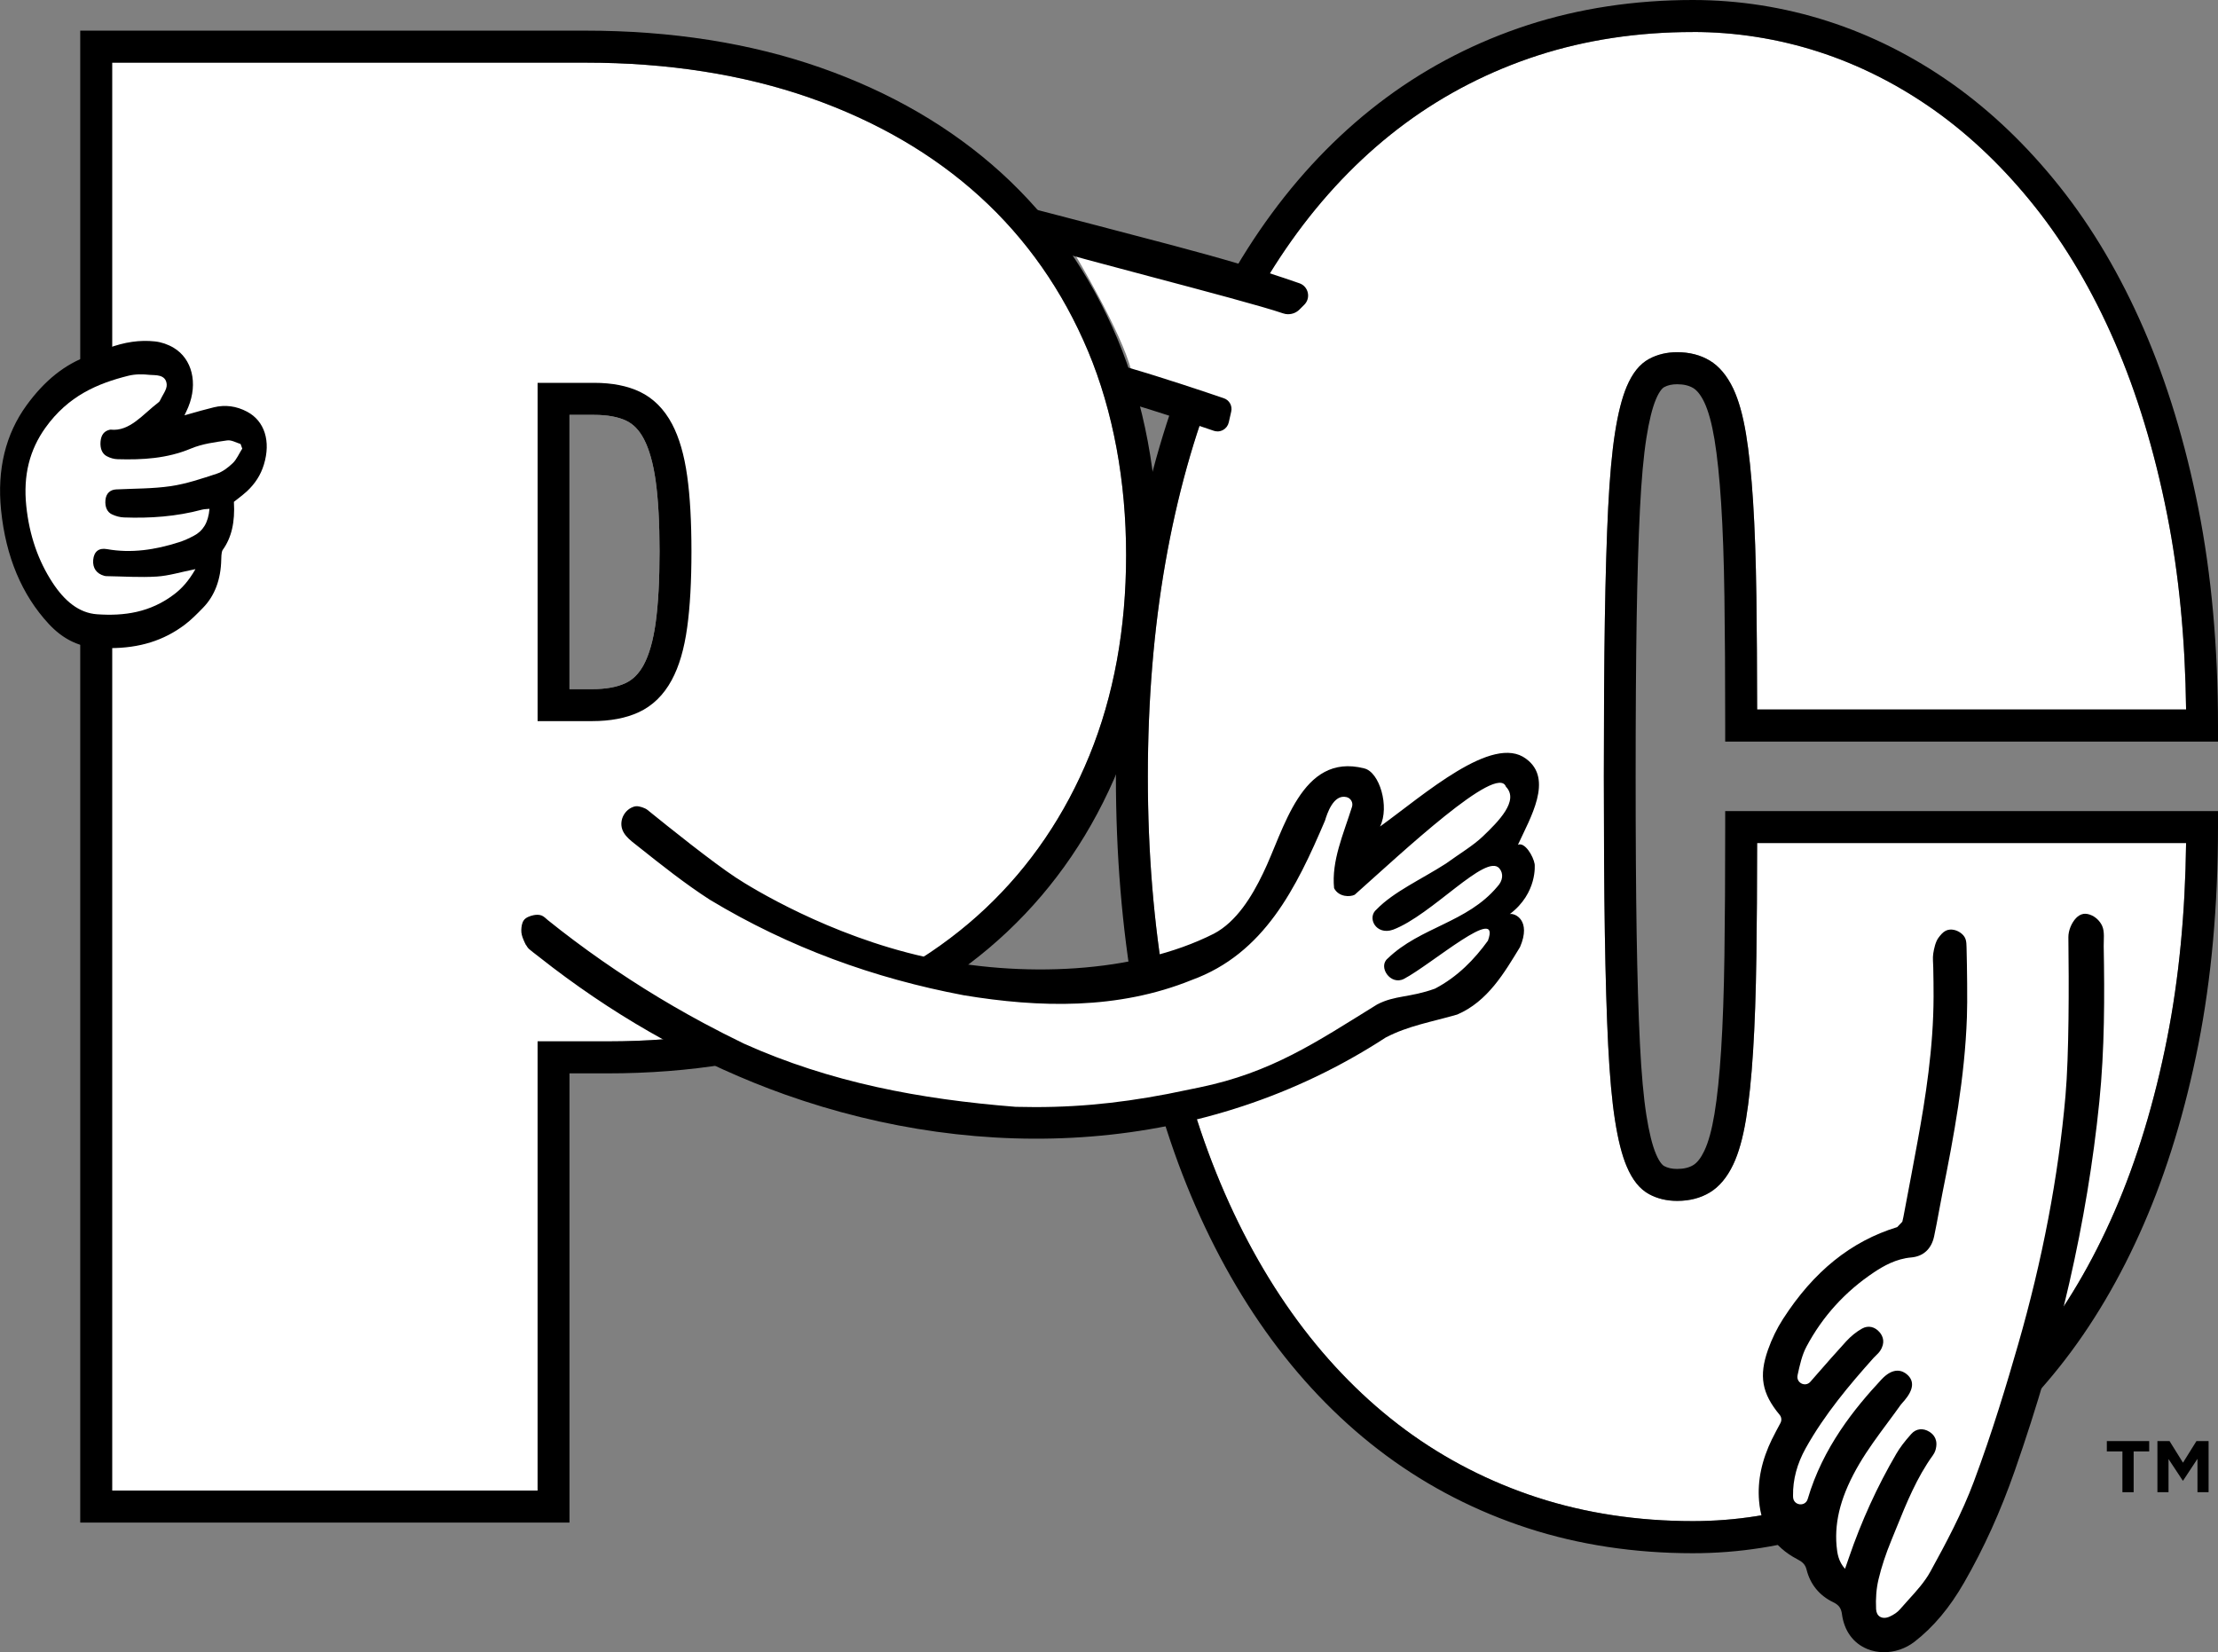 <svg width="98" height="73" viewBox="0 0 98 73" fill="none" xmlns="http://www.w3.org/2000/svg">
<rect x="0" y="0" width="98" height="73" fill="#808080" stroke="none"/>
<g clip-path="url(#clip0_50_2368)">
<path d="M74.798 1.415C72.369 1.415 70.063 1.764 67.942 2.451C65.824 3.139 63.854 4.148 62.092 5.449C60.323 6.755 58.72 8.377 57.324 10.273C55.922 12.178 54.715 14.371 53.74 16.793C52.759 19.225 52.003 21.939 51.492 24.86C50.978 27.789 50.716 30.969 50.716 34.311C50.716 37.653 50.978 40.833 51.492 43.762C52.003 46.684 52.761 49.398 53.74 51.828C54.716 54.251 55.922 56.444 57.326 58.349C58.721 60.244 60.326 61.867 62.093 63.173C63.857 64.475 65.827 65.483 67.943 66.17C70.065 66.858 72.371 67.207 74.8 67.207C76.679 67.207 78.54 66.915 80.333 66.338C82.127 65.762 83.85 64.895 85.453 63.761C87.059 62.625 88.56 61.188 89.911 59.488C91.265 57.785 92.45 55.777 93.431 53.523C94.416 51.258 95.198 48.682 95.754 45.865C96.273 43.242 96.553 40.347 96.59 37.249H77.637C77.636 39.12 77.625 40.794 77.604 42.235C77.582 43.861 77.532 45.284 77.457 46.466C77.381 47.656 77.277 48.659 77.146 49.446C77.006 50.287 76.822 50.941 76.582 51.449C76.312 52.019 75.963 52.435 75.545 52.687C75.137 52.934 74.652 53.059 74.105 53.059C73.642 53.059 73.223 52.958 72.859 52.759C72.449 52.535 72.127 52.134 71.873 51.533C71.661 51.033 71.492 50.362 71.355 49.484C71.224 48.653 71.124 47.542 71.055 46.186C70.988 44.843 70.939 43.18 70.908 41.245C70.878 39.321 70.864 36.988 70.864 34.309C70.864 31.63 70.878 29.28 70.908 27.362C70.939 25.435 70.988 23.775 71.055 22.433C71.124 21.076 71.224 19.965 71.355 19.134C71.492 18.256 71.663 17.586 71.873 17.085C72.127 16.484 72.449 16.084 72.859 15.861C73.224 15.662 73.644 15.561 74.105 15.561C74.652 15.561 75.135 15.686 75.545 15.933C75.963 16.184 76.312 16.603 76.582 17.171C76.821 17.679 77.006 18.334 77.146 19.174C77.277 19.961 77.381 20.96 77.457 22.143C77.532 23.317 77.582 24.737 77.604 26.363C77.623 27.803 77.636 29.477 77.637 31.349H96.59C96.553 28.252 96.273 25.36 95.754 22.744C95.198 19.933 94.416 17.36 93.431 15.097C92.45 12.841 91.266 10.835 89.911 9.132C88.56 7.434 87.059 5.997 85.453 4.859C83.85 3.727 82.127 2.858 80.333 2.281C78.54 1.705 76.677 1.413 74.8 1.413L74.798 1.415Z" fill="white"/>
<path d="M48.069 15.507C46.954 12.849 45.348 10.555 43.294 8.687C41.233 6.812 38.705 5.343 35.776 4.319C32.834 3.291 29.502 2.768 25.87 2.768H4.954V65.858H23.754V46.011H26.838C30.333 46.011 33.531 45.493 36.344 44.474C39.143 43.46 41.566 42.001 43.545 40.136C45.52 38.274 47.064 36.002 48.136 33.38C49.211 30.749 49.756 27.769 49.756 24.525C49.756 21.281 49.19 18.174 48.072 15.507H48.069ZM28.969 27.518C28.861 28.301 28.684 28.926 28.441 29.375C28.229 29.767 27.964 30.032 27.631 30.185C27.255 30.36 26.762 30.448 26.164 30.448H25.162V18.331H26.255C26.834 18.331 27.311 18.418 27.669 18.589C27.988 18.741 28.244 19.006 28.449 19.397C28.687 19.847 28.861 20.467 28.969 21.239C29.084 22.061 29.142 23.112 29.142 24.366C29.142 25.621 29.082 26.681 28.969 27.518Z" fill="white"/>
<path d="M25.162 67.272H3.545V1.354H25.872C29.66 1.354 33.149 1.902 36.24 2.983C39.347 4.069 42.038 5.635 44.239 7.637C46.446 9.645 48.17 12.109 49.367 14.957C50.558 17.799 51.163 21.018 51.163 24.523C51.163 28.029 50.582 31.113 49.437 33.915C48.288 36.725 46.63 39.165 44.507 41.166C42.387 43.164 39.802 44.724 36.821 45.804C33.854 46.879 30.495 47.425 26.838 47.425H25.162V67.272ZM4.954 65.858H23.753V46.011H26.838C30.333 46.011 33.53 45.493 36.344 44.474C39.143 43.46 41.566 42.001 43.545 40.136C45.52 38.274 47.064 36.002 48.135 33.38C49.21 30.749 49.756 27.769 49.756 24.525C49.756 21.281 49.19 18.174 48.072 15.507C46.957 12.849 45.351 10.555 43.296 8.687C41.236 6.812 38.708 5.343 35.779 4.319C32.837 3.291 29.505 2.768 25.873 2.768H4.954V65.858ZM26.163 31.863H23.753V16.915H26.254C27.044 16.915 27.723 17.048 28.273 17.311C28.868 17.596 29.345 18.075 29.695 18.735C30.012 19.339 30.232 20.094 30.364 21.042C30.489 21.928 30.551 23.046 30.551 24.366C30.551 25.687 30.489 26.81 30.364 27.71C30.232 28.676 30.007 29.442 29.679 30.049C29.321 30.711 28.83 31.188 28.219 31.47C27.658 31.73 26.966 31.861 26.162 31.861L26.163 31.863ZM25.162 30.448H26.163C26.762 30.448 27.256 30.36 27.631 30.185C27.964 30.032 28.229 29.765 28.441 29.375C28.683 28.926 28.86 28.301 28.969 27.518C29.084 26.681 29.141 25.621 29.141 24.366C29.141 23.112 29.084 22.061 28.969 21.239C28.86 20.467 28.685 19.847 28.449 19.397C28.243 19.006 27.988 18.741 27.669 18.589C27.31 18.418 26.833 18.331 26.254 18.331H25.162V30.448Z" fill="black"/>
<path d="M74.798 68.626C72.222 68.626 69.769 68.255 67.509 67.521C65.248 66.787 63.144 65.709 61.257 64.317C59.375 62.928 57.67 61.204 56.19 59.193C54.716 57.192 53.453 54.895 52.432 52.362C51.415 49.838 50.632 47.028 50.102 44.01C49.574 41.001 49.305 37.738 49.305 34.312C49.305 30.887 49.573 27.625 50.102 24.615C50.632 21.596 51.416 18.786 52.432 16.263C53.453 13.73 54.718 11.433 56.19 9.432C57.67 7.421 59.374 5.699 61.257 4.31C63.142 2.917 65.246 1.841 67.509 1.105C69.771 0.372 72.222 0 74.798 0C76.822 0 78.829 0.316 80.76 0.936C82.69 1.556 84.542 2.488 86.261 3.704C87.977 4.918 89.574 6.447 91.009 8.251C92.442 10.05 93.689 12.163 94.719 14.533C95.745 16.891 96.557 19.562 97.134 22.47C97.71 25.374 98 28.601 98 32.058V32.766H76.226V32.058C76.226 29.907 76.215 27.997 76.192 26.385C76.17 24.783 76.122 23.388 76.047 22.237C75.974 21.101 75.875 20.15 75.752 19.41C75.636 18.711 75.486 18.163 75.305 17.78C75.159 17.471 74.99 17.253 74.816 17.147C74.626 17.034 74.392 16.977 74.101 16.977C73.875 16.977 73.687 17.019 73.527 17.106C73.486 17.128 73.337 17.234 73.167 17.639C73.002 18.029 72.861 18.605 72.743 19.357C72.62 20.14 72.524 21.199 72.459 22.508C72.392 23.834 72.344 25.477 72.313 27.388C72.283 29.298 72.269 31.627 72.269 34.312C72.269 36.998 72.283 39.308 72.313 41.225C72.344 43.145 72.392 44.79 72.459 46.117C72.524 47.424 72.62 48.485 72.743 49.268C72.861 50.019 73.002 50.598 73.167 50.986C73.337 51.392 73.486 51.496 73.527 51.519C73.685 51.605 73.873 51.647 74.101 51.647C74.393 51.647 74.628 51.591 74.816 51.477C74.99 51.372 75.159 51.154 75.305 50.844C75.486 50.463 75.636 49.915 75.752 49.215C75.875 48.475 75.974 47.52 76.047 46.376C76.121 45.219 76.17 43.819 76.192 42.217C76.215 40.604 76.226 38.696 76.226 36.544V35.836H98V36.544C98 40.001 97.708 43.231 97.134 46.144C96.558 49.061 95.745 51.735 94.719 54.093C93.689 56.463 92.44 58.576 91.009 60.375C89.574 62.179 87.977 63.708 86.261 64.922C84.542 66.138 82.69 67.071 80.76 67.691C78.827 68.312 76.822 68.626 74.798 68.626ZM74.798 1.415C72.369 1.415 70.063 1.764 67.942 2.451C65.824 3.139 63.854 4.148 62.091 5.449C60.323 6.754 58.72 8.377 57.324 10.273C55.922 12.178 54.715 14.371 53.74 16.793C52.759 19.225 52.003 21.939 51.491 24.86C50.978 27.788 50.716 30.969 50.716 34.311C50.716 37.653 50.978 40.833 51.491 43.762C52.003 46.684 52.761 49.398 53.74 51.828C54.716 54.251 55.922 56.444 57.326 58.349C58.721 60.244 60.326 61.867 62.093 63.173C63.857 64.475 65.827 65.483 67.943 66.17C70.064 66.858 72.371 67.207 74.8 67.207C76.679 67.207 78.54 66.915 80.333 66.338C82.127 65.762 83.85 64.895 85.453 63.761C87.059 62.625 88.56 61.188 89.91 59.488C91.265 57.785 92.45 55.777 93.43 53.523C94.416 51.258 95.198 48.682 95.754 45.865C96.273 43.242 96.553 40.347 96.59 37.249H77.637C77.636 39.12 77.625 40.794 77.604 42.235C77.582 43.861 77.532 45.284 77.457 46.466C77.381 47.656 77.277 48.659 77.146 49.446C77.006 50.287 76.822 50.941 76.582 51.449C76.312 52.019 75.963 52.435 75.545 52.687C75.136 52.934 74.652 53.059 74.105 53.059C73.642 53.059 73.222 52.958 72.859 52.759C72.449 52.535 72.127 52.134 71.873 51.533C71.661 51.033 71.492 50.362 71.355 49.484C71.224 48.653 71.124 47.542 71.055 46.185C70.988 44.843 70.939 43.18 70.908 41.245C70.878 39.321 70.864 36.988 70.864 34.309C70.864 31.63 70.878 29.28 70.908 27.362C70.939 25.435 70.988 23.775 71.055 22.433C71.124 21.076 71.224 19.965 71.355 19.134C71.492 18.256 71.663 17.586 71.873 17.085C72.127 16.484 72.449 16.084 72.859 15.861C73.224 15.662 73.644 15.561 74.105 15.561C74.652 15.561 75.135 15.686 75.545 15.933C75.963 16.184 76.312 16.603 76.582 17.171C76.821 17.679 77.006 18.334 77.146 19.174C77.277 19.961 77.381 20.96 77.457 22.143C77.532 23.317 77.582 24.736 77.604 26.363C77.623 27.803 77.636 29.477 77.637 31.348H96.59C96.553 28.252 96.273 25.36 95.754 22.744C95.198 19.933 94.416 17.36 93.43 15.097C92.45 12.841 91.266 10.835 89.91 9.132C88.56 7.434 87.059 5.997 85.453 4.859C83.85 3.727 82.127 2.858 80.333 2.281C78.54 1.705 76.677 1.413 74.8 1.413L74.798 1.415Z" fill="black"/>
<path d="M47.429 11.128L56.327 13.376L53.568 18.101C53.568 18.101 50.385 18.048 49.984 16.38C49.582 14.712 47.429 11.127 47.429 11.127V11.128Z" fill="white"/>
<path d="M83.418 61.224L80.167 67.918L82.239 71.318L82.989 72.034L85.762 70.829L89.844 58.999L83.418 61.224Z" fill="white"/>
<path d="M78.306 63.565C78.416 63.341 78.534 63.12 78.65 62.905L78.666 62.875C78.73 62.758 78.717 62.612 78.631 62.511C77.843 61.566 77.711 60.787 78.116 59.64C78.288 59.153 78.51 58.696 78.778 58.28C80.133 56.175 81.786 54.843 83.826 54.217C83.907 54.132 83.971 54.065 84.052 53.98C84.07 53.909 84.086 53.839 84.1 53.767L84.169 53.403C84.357 52.411 84.545 51.42 84.727 50.426C85.073 48.534 85.429 46.296 85.433 44.031C85.433 43.603 85.429 43.175 85.419 42.747C85.416 42.544 85.387 42.329 85.419 42.129C85.453 41.914 85.518 41.607 85.65 41.432C85.741 41.313 85.835 41.192 85.968 41.124C86.197 41.009 86.486 41.091 86.681 41.259C86.88 41.431 86.883 41.616 86.89 41.86C86.896 42.116 86.901 42.373 86.906 42.629C86.915 43.182 86.921 43.736 86.918 44.29C86.917 44.507 86.913 44.723 86.906 44.939C86.813 47.613 86.323 50.234 85.829 52.69C85.773 52.971 85.721 53.252 85.669 53.533C85.603 53.892 85.535 54.263 85.457 54.625C85.339 55.18 84.981 55.511 84.448 55.558C83.776 55.615 83.22 55.936 82.81 56.208C81.532 57.057 80.524 58.166 79.813 59.505C79.617 59.876 79.521 60.316 79.428 60.741L79.424 60.766C79.353 61.096 79.767 61.305 79.99 61.05C80.058 60.971 80.129 60.891 80.197 60.813C80.665 60.278 81.106 59.771 81.569 59.267C81.778 59.038 82.022 58.841 82.272 58.701C82.547 58.547 82.848 58.615 83.062 58.879C83.197 59.047 83.309 59.323 83.071 59.685C83.019 59.763 82.952 59.828 82.888 59.89C82.853 59.924 82.818 59.957 82.786 59.992C81.717 61.186 80.614 62.497 79.784 63.985C79.401 64.671 79.213 65.376 79.224 66.079C79.224 66.103 79.224 66.125 79.226 66.149C79.242 66.523 79.767 66.588 79.872 66.23C80.542 63.951 81.937 62.232 83.13 60.95C83.671 60.371 84.075 60.564 84.266 60.733C84.588 61.015 84.55 61.398 84.151 61.872C84.13 61.897 84.106 61.921 84.084 61.947C84.047 61.987 84.011 62.029 83.979 62.072C83.794 62.333 83.602 62.591 83.411 62.849C82.977 63.435 82.527 64.041 82.154 64.674C81.37 66.007 81.049 67.156 81.146 68.293C81.177 68.642 81.229 68.984 81.519 69.315L81.558 69.208C81.609 69.064 81.65 68.944 81.692 68.822C82.239 67.221 82.942 65.678 83.784 64.237C83.942 63.966 84.146 63.693 84.448 63.357C84.658 63.118 84.966 63.083 85.25 63.261C85.448 63.386 85.653 63.629 85.512 64.088C85.491 64.156 85.453 64.228 85.405 64.296C84.693 65.278 84.234 66.414 83.789 67.513C83.716 67.694 83.642 67.873 83.569 68.053C83.322 68.653 83.13 69.233 83.001 69.78C82.905 70.179 82.87 70.621 82.893 71.097C82.901 71.249 82.96 71.367 83.062 71.43C83.175 71.499 83.33 71.499 83.488 71.428C83.681 71.342 83.843 71.228 83.948 71.105C84.068 70.965 84.193 70.829 84.315 70.693C84.673 70.3 85.041 69.894 85.291 69.439C85.979 68.187 86.692 66.851 87.205 65.481C88.025 63.294 88.684 61.088 89.166 59.413C90.242 55.678 90.947 51.982 91.26 48.428C91.421 46.613 91.415 43.478 91.389 41.41C91.386 41.117 91.529 40.77 91.73 40.562C91.818 40.469 91.931 40.397 92.057 40.378C92.153 40.364 92.252 40.381 92.343 40.413C92.58 40.496 92.778 40.682 92.882 40.91C92.998 41.164 92.946 41.525 92.95 41.802C92.99 43.997 92.993 46.347 92.757 48.677C92.218 53.985 90.998 59.312 89.027 64.962C88.397 66.769 87.662 68.394 86.781 69.925C86.145 71.033 85.429 71.886 84.588 72.539C84.197 72.841 83.717 73 83.245 73C82.988 73 82.735 72.954 82.5 72.856C81.88 72.6 81.484 72.055 81.385 71.319C81.349 71.05 81.247 70.911 80.995 70.789C80.387 70.496 79.982 69.998 79.821 69.35C79.762 69.112 79.629 69.003 79.404 68.887C78.385 68.356 77.819 67.49 77.722 66.313C77.648 65.416 77.838 64.518 78.302 63.567L78.306 63.565Z" fill="black"/>
<path d="M49.81 16.785C49.816 16.631 49.815 16.481 49.805 16.33C51.357 16.779 53.274 17.424 54.043 17.687C54.239 17.755 54.352 17.958 54.306 18.161L54.198 18.639C54.144 18.881 53.892 19.022 53.659 18.942C53.124 18.759 52.59 18.578 52.054 18.398C51.274 18.137 50.491 17.889 49.703 17.663C49.759 17.376 49.796 17.085 49.81 16.787V16.785Z" fill="black"/>
<path d="M53.793 19.06C53.737 19.06 53.681 19.051 53.629 19.033C53.094 18.85 52.56 18.669 52.026 18.49C51.19 18.209 50.421 17.969 49.679 17.755L49.593 17.73L49.611 17.642C49.667 17.354 49.703 17.064 49.715 16.78C49.721 16.639 49.719 16.494 49.71 16.335L49.702 16.199L49.833 16.237C51.392 16.688 53.319 17.338 54.075 17.596C54.318 17.679 54.458 17.931 54.4 18.184L54.292 18.661C54.26 18.804 54.169 18.926 54.042 18.996C53.965 19.039 53.877 19.062 53.791 19.062L53.793 19.06ZM49.815 17.593C50.534 17.801 51.278 18.035 52.085 18.306C52.62 18.485 53.155 18.666 53.689 18.849C53.775 18.879 53.868 18.87 53.947 18.825C54.027 18.78 54.083 18.706 54.102 18.616L54.211 18.139C54.246 17.984 54.16 17.83 54.011 17.779C53.278 17.529 51.44 16.909 49.907 16.462C49.911 16.577 49.911 16.684 49.906 16.79C49.895 17.054 49.863 17.325 49.815 17.593Z" fill="black"/>
<path d="M46.1 10.792C46.114 10.476 44.756 9.393 44.705 9.09C45.054 9.166 51.402 10.832 51.748 10.925C53.807 11.474 55.534 11.963 57.381 12.609C57.713 12.724 57.807 13.15 57.557 13.398L57.343 13.61C57.177 13.775 56.935 13.829 56.715 13.752C54.954 13.142 46.092 10.941 46.099 10.792H46.1Z" fill="black"/>
<path d="M56.919 13.884C56.841 13.884 56.763 13.871 56.686 13.844C55.82 13.544 53.16 12.839 50.812 12.216C45.998 10.941 45.998 10.92 46.005 10.787C46.01 10.662 45.56 10.207 45.29 9.935C44.887 9.528 44.638 9.268 44.611 9.105L44.588 8.964L44.727 8.994C45.081 9.071 51.431 10.737 51.775 10.83C53.9 11.397 55.584 11.876 57.415 12.516C57.602 12.581 57.739 12.735 57.783 12.929C57.828 13.124 57.769 13.325 57.627 13.466L57.415 13.677C57.279 13.812 57.102 13.882 56.92 13.882L56.919 13.884ZM46.191 10.737C46.501 10.875 48.716 11.461 50.86 12.03C53.325 12.684 55.874 13.358 56.747 13.661C56.933 13.725 57.136 13.68 57.276 13.541L57.488 13.329C57.582 13.237 57.621 13.104 57.592 12.974C57.563 12.846 57.472 12.743 57.35 12.7C55.523 12.062 53.844 11.585 51.724 11.019C51.41 10.936 46.086 9.537 44.901 9.239C45.027 9.398 45.249 9.621 45.426 9.798C45.864 10.241 46.147 10.539 46.19 10.736L46.191 10.737Z" fill="black"/>
<path d="M54.906 42.32L47.635 43.646L39.161 42.039L31.317 45.771L41.997 49.383L54.007 48.406L54.906 42.32Z" fill="white"/>
<path d="M54.358 42.414L45.68 43.999C45.68 43.999 45.68 43.999 45.678 43.999L43.938 49.548C43.938 49.548 43.938 49.552 43.94 49.552L53.536 48.51C53.536 48.51 53.538 48.51 53.538 48.509L54.361 42.416C54.361 42.416 54.361 42.413 54.358 42.413V42.414Z" fill="white"/>
<path d="M23.239 41.756C23.197 41.68 23.164 41.6 23.132 41.527C23.071 41.387 23.026 41.237 23.033 41.083C23.039 40.944 23.058 40.788 23.137 40.669C23.226 40.533 23.432 40.464 23.583 40.434C23.695 40.412 23.822 40.408 23.931 40.45C24.039 40.492 24.121 40.586 24.207 40.655C24.4 40.81 24.596 40.964 24.792 41.117C25.184 41.421 25.583 41.719 25.987 42.011C26.795 42.595 27.625 43.153 28.47 43.683C29.322 44.217 30.193 44.721 31.078 45.197C31.671 45.516 32.271 45.82 32.877 46.114C36.689 47.823 40.635 48.568 44.877 48.903C47.2 48.965 49.263 48.779 51.578 48.336L52.981 48.049C56.198 47.387 58.147 46.048 60.844 44.382C61.645 43.963 62.281 44.088 63.406 43.68C64.406 43.156 65.149 42.384 65.742 41.563C66.355 39.899 63.237 42.619 62.037 43.247C61.438 43.561 60.868 42.709 61.316 42.347C62.757 40.955 64.822 40.769 66.157 39.176C66.404 38.918 66.442 38.592 66.245 38.364C65.65 37.683 63.253 40.44 61.548 41.077C60.795 41.342 60.379 40.538 60.827 40.176C61.57 39.404 62.838 38.832 63.886 38.156C64.533 37.69 65.093 37.36 65.516 36.956C66.207 36.296 67.133 35.371 66.538 34.759C66.157 33.712 61.946 37.674 59.857 39.532C59.658 39.636 59.154 39.644 58.945 39.242C58.825 38.034 59.355 36.864 59.737 35.648C59.796 35.463 59.686 35.267 59.498 35.219C58.914 35.073 58.635 35.959 58.543 36.259C57.28 39.218 55.865 42.131 52.656 43.299C49.399 44.619 45.917 44.526 42.579 43.973C38.631 43.228 34.877 41.871 31.362 39.752C30.261 39.042 29.228 38.22 28.204 37.406C27.837 37.114 27.376 36.816 27.465 36.27C27.507 36.019 27.676 35.791 27.905 35.681C27.974 35.647 28.047 35.624 28.122 35.621C28.258 35.617 28.499 35.697 28.606 35.783C29.558 36.555 31.468 38.084 32.505 38.768C33.213 39.236 36.635 41.334 40.864 42.278C45.102 43.223 50.152 43.012 53.632 41.254C54.632 40.73 55.319 39.604 55.807 38.584C56.734 36.693 57.485 33.236 60.272 33.949C60.954 34.102 61.407 35.644 60.977 36.517C62.921 35.115 65.954 32.411 67.428 33.526C68.653 34.418 67.605 36.15 67.069 37.324C67.371 37.19 67.75 37.827 67.808 38.181C67.808 38.181 67.945 39.453 66.71 40.386C66.934 40.335 67.669 40.66 67.162 41.841C66.474 42.967 65.739 44.245 64.387 44.825C63.283 45.147 62.225 45.317 61.225 45.841C53.24 51.042 43.41 51.458 34.684 48.36C33.761 48.031 32.85 47.661 31.957 47.257C31.067 46.855 30.191 46.418 29.334 45.947C28.478 45.476 27.644 44.976 26.827 44.444C26.009 43.911 25.212 43.348 24.433 42.757C24.196 42.576 23.959 42.393 23.725 42.208C23.613 42.119 23.495 42.035 23.389 41.942C23.329 41.89 23.283 41.825 23.243 41.752L23.239 41.756Z" fill="black"/>
<path d="M9.706 24.208C9.629 24.315 9.616 24.54 9.613 24.711C9.597 25.563 9.344 26.244 8.849 26.749C8.599 27.005 8.345 27.265 8.072 27.47C6.859 28.388 5.538 28.556 4.186 28.452C3.474 28.397 2.833 28.067 2.272 27.462C1.099 26.199 0.409 24.546 0.203 22.523C0.026 20.771 0.385 19.259 1.307 17.995C2.061 16.962 2.937 16.239 3.969 15.872C4.256 15.77 4.538 15.645 4.823 15.537C5.481 15.291 6.152 15.17 6.832 15.247C7.09 15.276 7.356 15.366 7.594 15.508C8.34 15.955 8.572 16.958 8.171 17.929C8.08 18.15 7.969 18.355 7.849 18.601C7.849 18.602 7.849 18.604 7.852 18.604C8.425 18.445 8.951 18.283 9.484 18.155C9.946 18.043 10.406 18.102 10.848 18.336C11.546 18.708 11.798 19.538 11.508 20.485C11.361 20.964 11.106 21.311 10.8 21.593C10.608 21.77 10.404 21.915 10.171 22.101C10.171 22.101 10.171 22.101 10.171 22.103C10.229 22.92 10.127 23.626 9.709 24.209L9.706 24.208ZM10.029 19.462C9.492 19.541 8.942 19.608 8.428 19.823C7.367 20.267 6.288 20.323 5.197 20.292C5.036 20.288 4.868 20.239 4.718 20.163C4.512 20.057 4.412 19.825 4.438 19.515C4.465 19.198 4.615 19.046 4.831 18.995C4.847 18.991 4.865 18.983 4.881 18.985C5.729 19.081 6.315 18.298 6.983 17.793C7.012 17.772 7.044 17.745 7.06 17.708C7.17 17.469 7.379 17.212 7.361 16.987C7.326 16.519 6.828 16.588 6.627 16.567C6.304 16.532 5.975 16.529 5.658 16.608C4.304 16.947 3.013 17.49 2.004 18.9C1.307 19.876 1.015 20.996 1.157 22.361C1.292 23.665 1.686 24.785 2.319 25.751C2.846 26.553 3.484 27.088 4.291 27.145C5.476 27.226 6.631 27.069 7.694 26.259C8.037 25.997 8.334 25.667 8.629 25.153C8.629 25.151 8.629 25.15 8.626 25.15C7.989 25.278 7.458 25.443 6.922 25.477C6.184 25.523 5.442 25.47 4.702 25.459C4.669 25.459 4.637 25.453 4.603 25.445C4.257 25.35 4.082 25.099 4.114 24.741C4.146 24.381 4.355 24.198 4.717 24.264C5.796 24.456 6.855 24.296 7.907 23.96C8.13 23.887 8.35 23.785 8.565 23.673C8.945 23.473 9.198 23.117 9.251 22.487C9.251 22.487 9.251 22.484 9.248 22.484C9.131 22.497 9.023 22.495 8.919 22.523C7.781 22.828 6.629 22.909 5.473 22.865C5.294 22.859 5.112 22.809 4.943 22.731C4.737 22.633 4.624 22.409 4.654 22.096C4.682 21.805 4.862 21.64 5.127 21.627C5.932 21.587 6.742 21.601 7.543 21.483C8.227 21.382 8.905 21.153 9.576 20.932C9.827 20.85 10.069 20.666 10.283 20.464C10.449 20.305 10.562 20.039 10.699 19.825L10.626 19.624C10.425 19.565 10.219 19.435 10.025 19.464L10.029 19.462Z" fill="black"/>
<path d="M4.846 28.638C4.629 28.638 4.406 28.628 4.174 28.61C3.423 28.553 2.744 28.202 2.157 27.569C0.965 26.286 0.254 24.592 0.047 22.537C-0.135 20.739 0.246 19.179 1.179 17.899C1.978 16.803 2.874 16.09 3.916 15.72C4.074 15.664 4.235 15.598 4.39 15.536C4.516 15.484 4.642 15.433 4.768 15.385C5.503 15.11 6.182 15.012 6.849 15.085C7.134 15.117 7.42 15.215 7.675 15.367C8.489 15.854 8.753 16.931 8.318 17.987C8.267 18.11 8.209 18.229 8.15 18.351C8.208 18.334 8.265 18.319 8.321 18.302C8.707 18.192 9.072 18.088 9.446 17.997C9.95 17.873 10.446 17.939 10.921 18.192C11.691 18.602 11.975 19.496 11.659 20.528C11.521 20.983 11.273 21.369 10.908 21.709C10.773 21.834 10.632 21.942 10.482 22.058C10.434 22.095 10.385 22.133 10.335 22.173C10.388 23.075 10.23 23.756 9.838 24.301C9.812 24.336 9.78 24.437 9.776 24.712C9.76 25.605 9.487 26.327 8.965 26.859C8.709 27.122 8.45 27.385 8.171 27.596C7.24 28.3 6.171 28.636 4.847 28.636L4.846 28.638ZM6.418 15.385C5.927 15.385 5.42 15.484 4.879 15.688C4.755 15.734 4.632 15.784 4.509 15.835C4.35 15.899 4.185 15.967 4.021 16.024C3.042 16.372 2.195 17.048 1.436 18.091C0.549 19.305 0.188 20.791 0.362 22.506C0.563 24.49 1.246 26.121 2.39 27.353C2.921 27.925 3.53 28.24 4.2 28.293C5.782 28.417 6.946 28.123 7.978 27.343C8.238 27.146 8.487 26.891 8.729 26.646C9.2 26.166 9.442 25.517 9.457 24.709C9.46 24.495 9.477 24.256 9.58 24.116C9.935 23.622 10.074 22.985 10.013 22.114L10.009 22.042L10.074 21.976C10.149 21.917 10.221 21.861 10.289 21.808C10.433 21.697 10.568 21.592 10.693 21.476C11.021 21.174 11.232 20.843 11.356 20.438C11.624 19.563 11.401 18.812 10.774 18.479C10.371 18.264 9.95 18.208 9.524 18.312C9.157 18.402 8.795 18.504 8.412 18.615C8.245 18.663 8.074 18.711 7.898 18.761L7.801 18.788L7.666 18.633L7.707 18.536C7.747 18.453 7.785 18.378 7.822 18.306C7.897 18.157 7.967 18.016 8.028 17.87C8.399 16.966 8.189 16.053 7.516 15.649C7.299 15.52 7.058 15.436 6.819 15.411C6.688 15.396 6.557 15.388 6.423 15.388L6.418 15.385ZM4.807 27.324C4.637 27.324 4.461 27.318 4.28 27.305C3.482 27.25 2.798 26.771 2.187 25.84C1.535 24.846 1.134 23.681 0.999 22.378C0.855 21 1.141 19.832 1.874 18.807C2.961 17.288 4.377 16.765 5.619 16.452C5.914 16.378 6.241 16.364 6.645 16.407C6.672 16.41 6.705 16.41 6.744 16.412C6.964 16.418 7.479 16.436 7.52 16.974C7.536 17.181 7.423 17.378 7.315 17.569C7.273 17.641 7.235 17.71 7.205 17.774C7.173 17.841 7.123 17.884 7.079 17.918C6.922 18.035 6.768 18.173 6.616 18.306C6.111 18.753 5.587 19.212 4.882 19.144L4.87 19.147C4.755 19.174 4.621 19.243 4.597 19.526C4.586 19.666 4.595 19.916 4.792 20.017C4.924 20.086 5.071 20.126 5.201 20.129C6.211 20.158 7.291 20.121 8.367 19.671C8.857 19.466 9.374 19.39 9.873 19.318L10.007 19.299C10.181 19.273 10.351 19.341 10.501 19.4C10.559 19.422 10.618 19.446 10.675 19.464L10.753 19.486L10.881 19.837L10.838 19.905C10.795 19.97 10.755 20.042 10.715 20.114C10.623 20.279 10.527 20.449 10.396 20.574C10.127 20.831 9.87 21 9.629 21.079L9.522 21.114C8.887 21.323 8.232 21.539 7.57 21.637C6.991 21.721 6.402 21.739 5.833 21.757C5.602 21.763 5.369 21.771 5.138 21.782C4.945 21.792 4.836 21.901 4.817 22.106C4.804 22.242 4.812 22.486 5.015 22.58C5.171 22.654 5.332 22.695 5.482 22.7C6.748 22.747 7.862 22.636 8.883 22.362C8.967 22.34 9.05 22.333 9.131 22.327C9.165 22.324 9.2 22.322 9.235 22.317L9.313 22.308L9.42 22.42L9.412 22.495C9.359 23.131 9.107 23.561 8.642 23.806C8.38 23.944 8.162 24.038 7.957 24.104C6.752 24.49 5.685 24.591 4.691 24.415C4.563 24.392 4.465 24.407 4.399 24.458C4.313 24.525 4.284 24.653 4.275 24.749C4.249 25.03 4.375 25.209 4.646 25.283C4.669 25.289 4.689 25.293 4.705 25.293C4.925 25.296 5.144 25.302 5.364 25.31C5.873 25.326 6.401 25.344 6.913 25.31C7.265 25.288 7.627 25.203 8.012 25.115C8.198 25.071 8.391 25.026 8.594 24.985L8.696 24.964L8.816 25.134L8.766 25.224C8.476 25.728 8.174 26.084 7.79 26.377C6.957 27.012 5.999 27.314 4.807 27.314V27.324ZM6.221 16.704C6.028 16.704 5.855 16.723 5.697 16.763C4.512 17.061 3.161 17.559 2.134 18.995C1.448 19.953 1.181 21.049 1.316 22.346C1.448 23.615 1.82 24.701 2.453 25.666C3.005 26.509 3.61 26.939 4.302 26.988C5.683 27.082 6.699 26.818 7.599 26.134C7.865 25.93 8.088 25.693 8.297 25.387C8.225 25.403 8.155 25.419 8.085 25.437C7.688 25.53 7.313 25.616 6.935 25.64C6.407 25.674 5.873 25.656 5.356 25.64C5.138 25.634 4.921 25.626 4.702 25.622C4.659 25.622 4.613 25.614 4.563 25.602C4.146 25.488 3.919 25.163 3.957 24.73C3.978 24.501 4.064 24.322 4.206 24.213C4.302 24.139 4.476 24.061 4.748 24.11C5.702 24.28 6.693 24.185 7.862 23.811C8.048 23.751 8.249 23.663 8.495 23.533C8.816 23.365 9.002 23.085 9.072 22.662C9.034 22.665 8.999 22.671 8.965 22.68C7.913 22.961 6.769 23.075 5.471 23.029C5.278 23.022 5.074 22.969 4.879 22.878C4.602 22.748 4.465 22.458 4.5 22.084C4.533 21.721 4.772 21.486 5.122 21.47C5.355 21.459 5.589 21.451 5.823 21.444C6.383 21.428 6.964 21.411 7.524 21.327C8.158 21.234 8.801 21.023 9.423 20.818L9.532 20.783C9.726 20.718 9.943 20.573 10.178 20.35C10.273 20.259 10.353 20.116 10.438 19.965C10.468 19.913 10.497 19.86 10.528 19.808L10.509 19.754C10.468 19.74 10.427 19.724 10.385 19.706C10.262 19.656 10.146 19.611 10.053 19.624L9.919 19.643C9.439 19.712 8.943 19.784 8.49 19.974C7.356 20.448 6.187 20.483 5.193 20.456C5.013 20.451 4.823 20.4 4.646 20.307C4.382 20.169 4.248 19.877 4.28 19.504C4.318 19.049 4.581 18.892 4.795 18.841C4.819 18.834 4.854 18.823 4.898 18.828C5.474 18.894 5.927 18.493 6.407 18.07C6.562 17.934 6.723 17.791 6.887 17.666C6.908 17.65 6.914 17.644 6.916 17.641C6.951 17.566 6.996 17.487 7.037 17.413C7.122 17.264 7.209 17.11 7.201 17.003C7.186 16.787 7.044 16.747 6.733 16.737C6.686 16.737 6.643 16.734 6.61 16.731C6.469 16.715 6.34 16.708 6.221 16.708V16.704Z" fill="black"/>
<path d="M10.631 19.621L10.704 19.821C10.565 20.036 10.454 20.302 10.288 20.46C10.074 20.664 9.832 20.847 9.581 20.928C8.91 21.149 8.232 21.378 7.548 21.479C6.747 21.596 5.937 21.584 5.131 21.624C4.866 21.637 4.686 21.802 4.659 22.093C4.63 22.407 4.742 22.631 4.948 22.727C5.117 22.806 5.3 22.856 5.477 22.862C6.634 22.904 7.785 22.824 8.924 22.519C9.028 22.492 9.136 22.494 9.253 22.481C9.253 22.481 9.256 22.481 9.256 22.484C9.203 23.114 8.951 23.469 8.57 23.669C8.355 23.783 8.135 23.886 7.911 23.956C6.86 24.293 5.8 24.455 4.721 24.261C4.359 24.197 4.15 24.379 4.118 24.738C4.087 25.095 4.262 25.347 4.608 25.442C4.64 25.45 4.673 25.456 4.707 25.456C5.447 25.467 6.189 25.52 6.927 25.474C7.463 25.44 7.994 25.273 8.631 25.147C8.632 25.147 8.634 25.148 8.634 25.15C8.337 25.664 8.042 25.994 7.699 26.255C6.635 27.066 5.481 27.223 4.295 27.141C3.488 27.087 2.85 26.55 2.324 25.747C1.691 24.781 1.297 23.66 1.161 22.357C1.019 20.992 1.311 19.871 2.008 18.897C3.018 17.487 4.308 16.944 5.662 16.604C5.98 16.524 6.307 16.529 6.632 16.564C6.833 16.587 7.331 16.518 7.366 16.984C7.383 17.208 7.174 17.465 7.064 17.705C7.048 17.742 7.016 17.767 6.988 17.79C6.319 18.296 5.734 19.078 4.886 18.982C4.87 18.98 4.854 18.988 4.836 18.991C4.619 19.044 4.469 19.195 4.442 19.512C4.417 19.821 4.517 20.054 4.723 20.159C4.873 20.238 5.04 20.286 5.201 20.289C6.292 20.32 7.372 20.263 8.433 19.82C8.946 19.605 9.497 19.538 10.034 19.459C10.229 19.43 10.434 19.56 10.635 19.619L10.631 19.621Z" fill="white"/>
<path d="M93.775 64.129H93.088V63.671H94.96V64.129H94.273V65.93H93.777V64.129H93.775Z" fill="black"/>
<path d="M95.323 63.671H95.859L96.453 64.626L97.048 63.671H97.584V65.93H97.093V64.455L96.457 65.419H96.444L95.814 64.465V65.93H95.323V63.671Z" fill="black"/>
</g>
<defs>
<clipPath id="clip0_50_2368">
<rect width="98" height="73" fill="white"/>
</clipPath>
</defs>
</svg>
